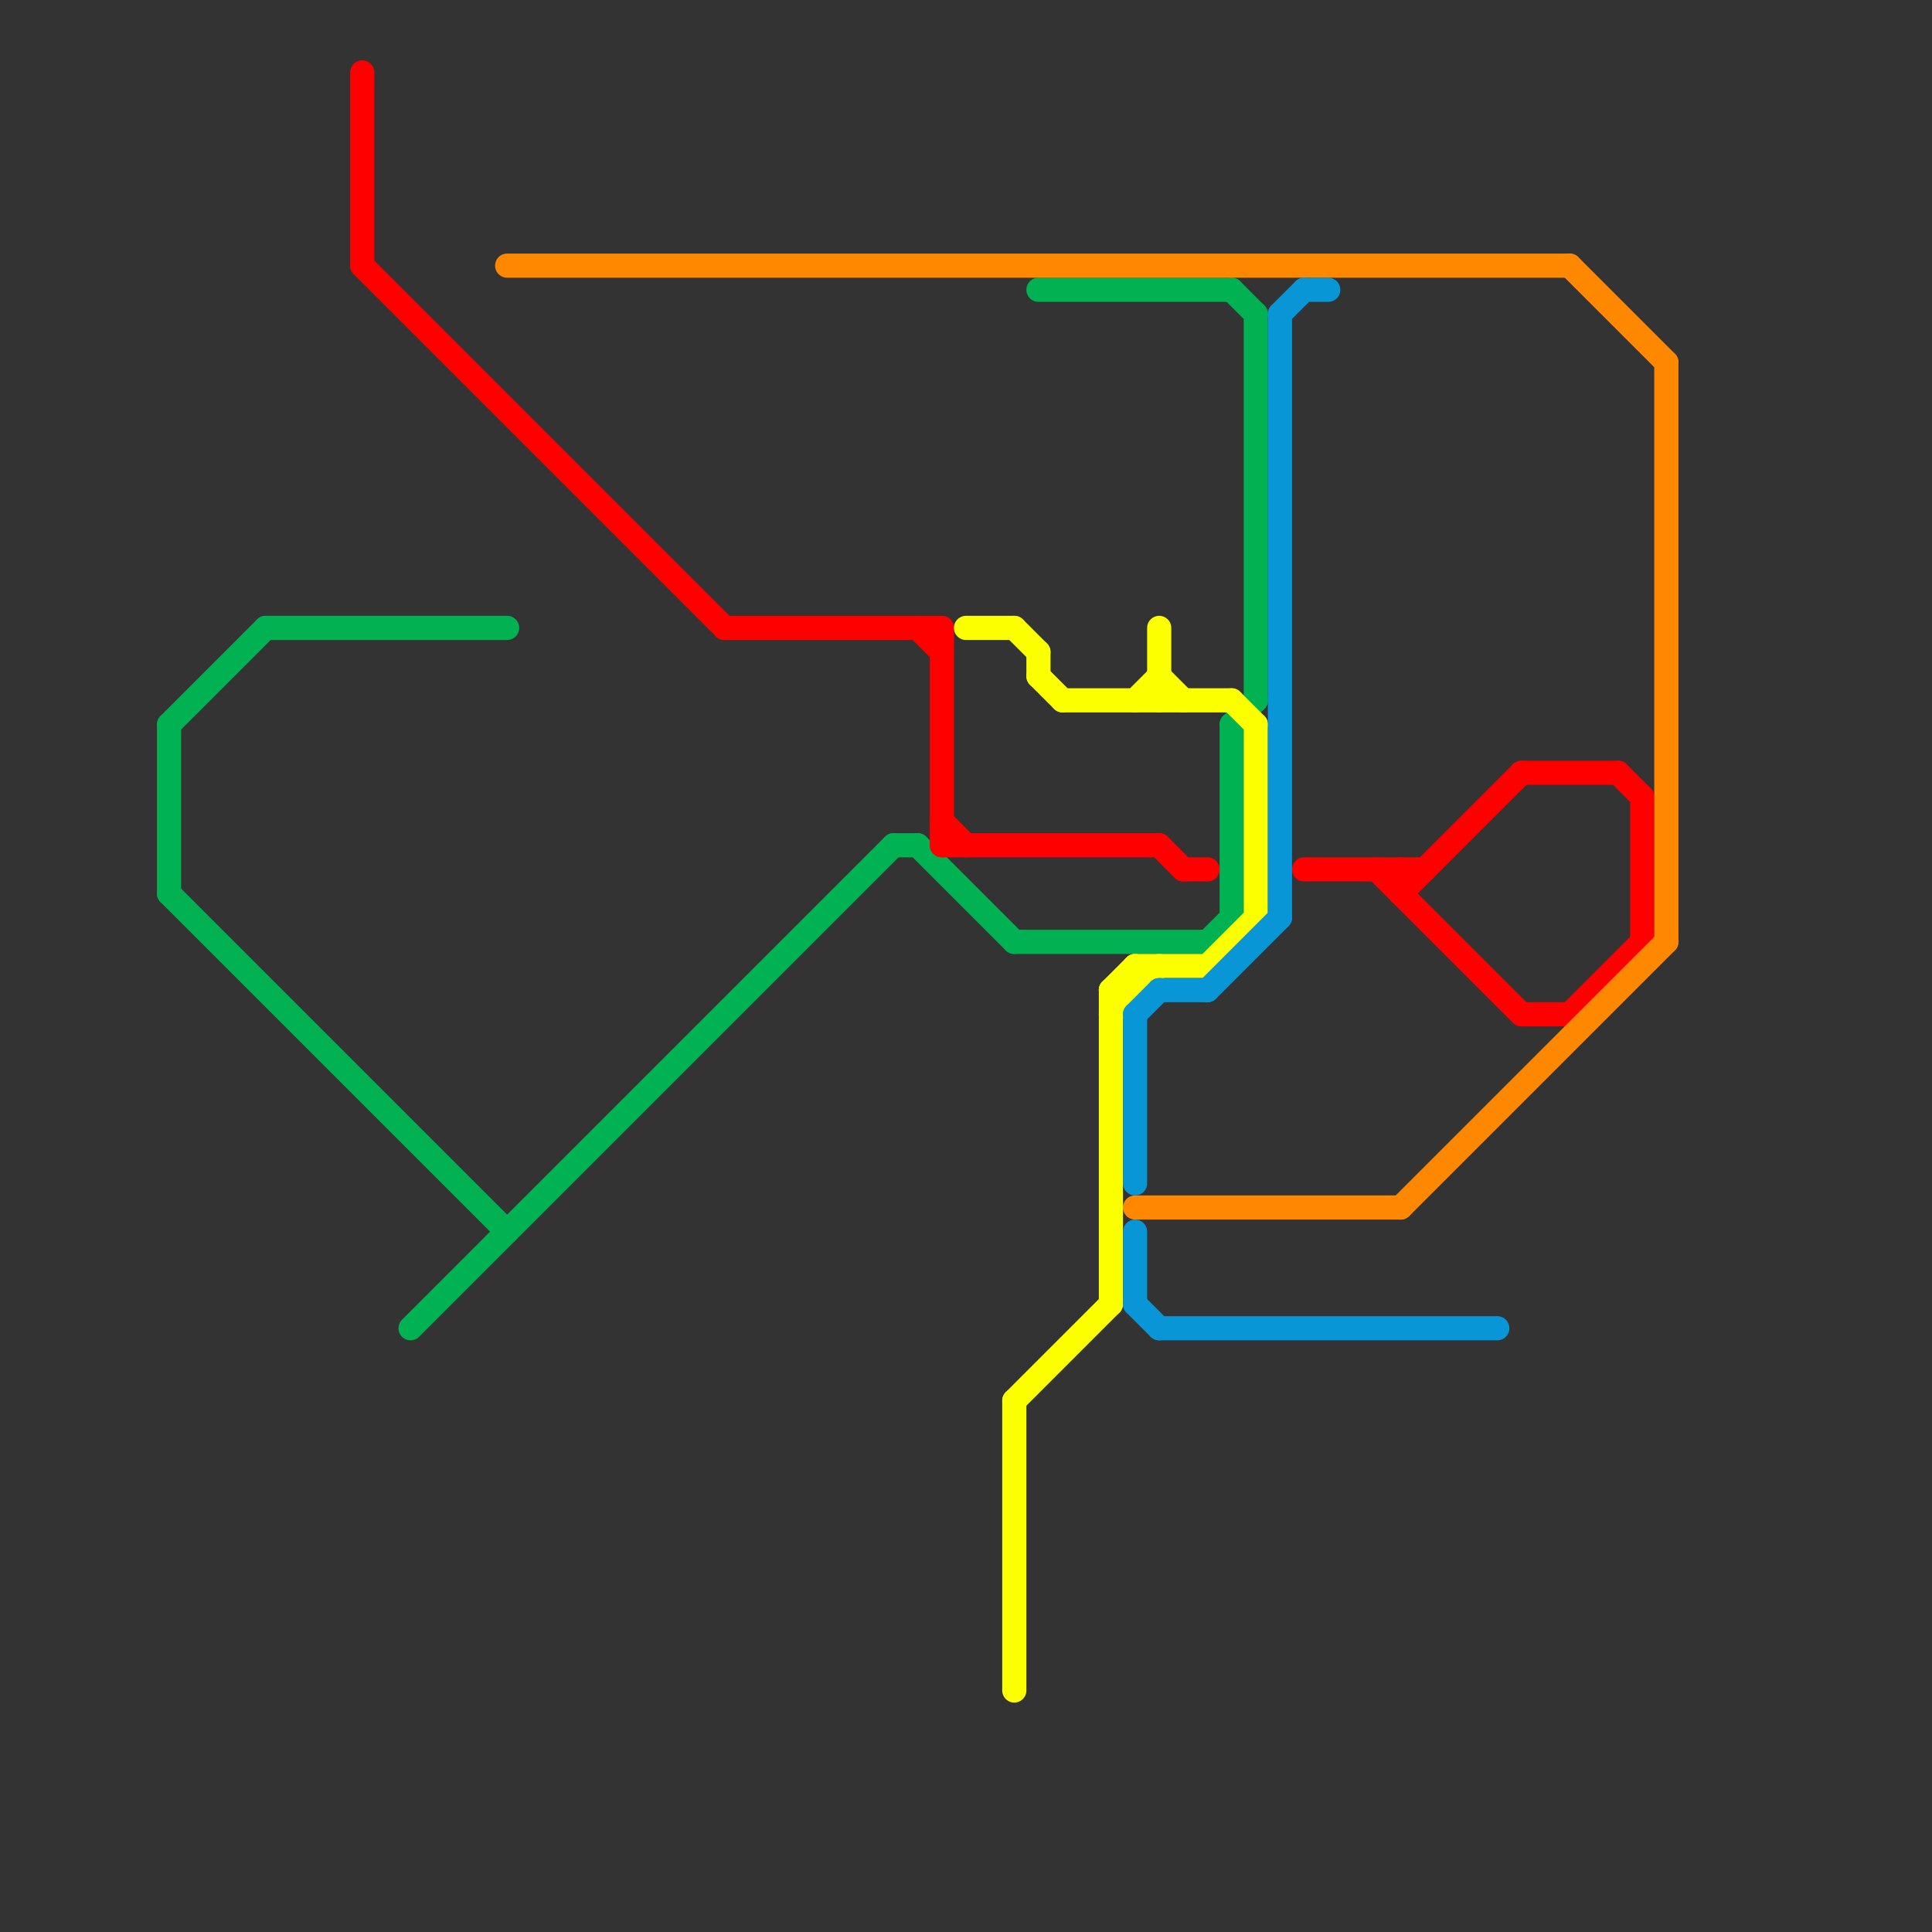 
<svg version="1.1" xmlns="http://www.w3.org/2000/svg" viewBox="0 0 80 80">
<rect x="0" y="0" width="80" height="80" fill="#333333" stroke="none"/>
<style>text { font: 1px Helvetica; font-weight: 600; white-space: pre; dominant-baseline: central; } line { stroke-width: 1; fill: none; stroke-linecap: round; stroke-linejoin: round; } .c0 { stroke: #00b251 } .c1 { stroke: #ff0000 } .c2 { stroke: #ff8800 } .c3 { stroke: #fbff00 } .c4 { stroke: #0896d7 }</style><defs><g id="wm-xf"><circle r="1.2" fill="#000"/><circle r="0.9" fill="#fff"/><circle r="0.6" fill="#000"/><circle r="0.3" fill="#fff"/></g><g id="wm"><circle r="0.6" fill="#000"/><circle r="0.3" fill="#fff"/></g></defs><line class="c0" x1="50" y1="39" x2="51" y2="38"/><line class="c0" x1="7" y1="30" x2="11" y2="26"/><line class="c0" x1="43" y1="12" x2="51" y2="12"/><line class="c0" x1="7" y1="37" x2="21" y2="51"/><line class="c0" x1="38" y1="35" x2="42" y2="39"/><line class="c0" x1="51" y1="30" x2="51" y2="38"/><line class="c0" x1="17" y1="55" x2="37" y2="35"/><line class="c0" x1="7" y1="30" x2="7" y2="37"/><line class="c0" x1="11" y1="26" x2="21" y2="26"/><line class="c0" x1="37" y1="35" x2="38" y2="35"/><line class="c0" x1="42" y1="39" x2="50" y2="39"/><line class="c0" x1="51" y1="12" x2="52" y2="13"/><line class="c0" x1="51" y1="30" x2="52" y2="29"/><line class="c0" x1="52" y1="13" x2="52" y2="29"/><line class="c1" x1="63" y1="42" x2="65" y2="42"/><line class="c1" x1="15" y1="3" x2="15" y2="11"/><line class="c1" x1="49" y1="36" x2="50" y2="36"/><line class="c1" x1="68" y1="33" x2="68" y2="39"/><line class="c1" x1="15" y1="11" x2="30" y2="26"/><line class="c1" x1="48" y1="35" x2="49" y2="36"/><line class="c1" x1="65" y1="42" x2="68" y2="39"/><line class="c1" x1="30" y1="26" x2="39" y2="26"/><line class="c1" x1="38" y1="26" x2="39" y2="27"/><line class="c1" x1="39" y1="35" x2="48" y2="35"/><line class="c1" x1="58" y1="36" x2="58" y2="37"/><line class="c1" x1="39" y1="26" x2="39" y2="35"/><line class="c1" x1="58" y1="37" x2="63" y2="32"/><line class="c1" x1="57" y1="36" x2="63" y2="42"/><line class="c1" x1="63" y1="32" x2="67" y2="32"/><line class="c1" x1="54" y1="36" x2="59" y2="36"/><line class="c1" x1="67" y1="32" x2="68" y2="33"/><line class="c1" x1="39" y1="34" x2="40" y2="35"/><line class="c2" x1="65" y1="11" x2="69" y2="15"/><line class="c2" x1="21" y1="11" x2="65" y2="11"/><line class="c2" x1="47" y1="50" x2="58" y2="50"/><line class="c2" x1="69" y1="15" x2="69" y2="39"/><line class="c2" x1="58" y1="50" x2="69" y2="39"/><line class="c3" x1="48" y1="26" x2="48" y2="29"/><line class="c3" x1="43" y1="28" x2="44" y2="29"/><line class="c3" x1="43" y1="27" x2="43" y2="28"/><line class="c3" x1="42" y1="26" x2="43" y2="27"/><line class="c3" x1="46" y1="41" x2="47" y2="40"/><line class="c3" x1="48" y1="28" x2="49" y2="29"/><line class="c3" x1="42" y1="58" x2="46" y2="54"/><line class="c3" x1="40" y1="26" x2="42" y2="26"/><line class="c3" x1="47" y1="29" x2="48" y2="28"/><line class="c3" x1="47" y1="40" x2="50" y2="40"/><line class="c3" x1="50" y1="40" x2="52" y2="38"/><line class="c3" x1="47" y1="40" x2="47" y2="41"/><line class="c3" x1="51" y1="29" x2="52" y2="30"/><line class="c3" x1="46" y1="42" x2="48" y2="40"/><line class="c3" x1="52" y1="30" x2="52" y2="38"/><line class="c3" x1="44" y1="29" x2="51" y2="29"/><line class="c3" x1="46" y1="41" x2="47" y2="41"/><line class="c3" x1="42" y1="58" x2="42" y2="70"/><line class="c3" x1="46" y1="41" x2="46" y2="54"/><line class="c4" x1="48" y1="55" x2="62" y2="55"/><line class="c4" x1="47" y1="42" x2="47" y2="49"/><line class="c4" x1="48" y1="41" x2="50" y2="41"/><line class="c4" x1="47" y1="54" x2="48" y2="55"/><line class="c4" x1="53" y1="13" x2="53" y2="38"/><line class="c4" x1="53" y1="13" x2="54" y2="12"/><line class="c4" x1="47" y1="51" x2="47" y2="54"/><line class="c4" x1="54" y1="12" x2="55" y2="12"/><line class="c4" x1="47" y1="42" x2="48" y2="41"/><line class="c4" x1="50" y1="41" x2="53" y2="38"/>
</svg>
